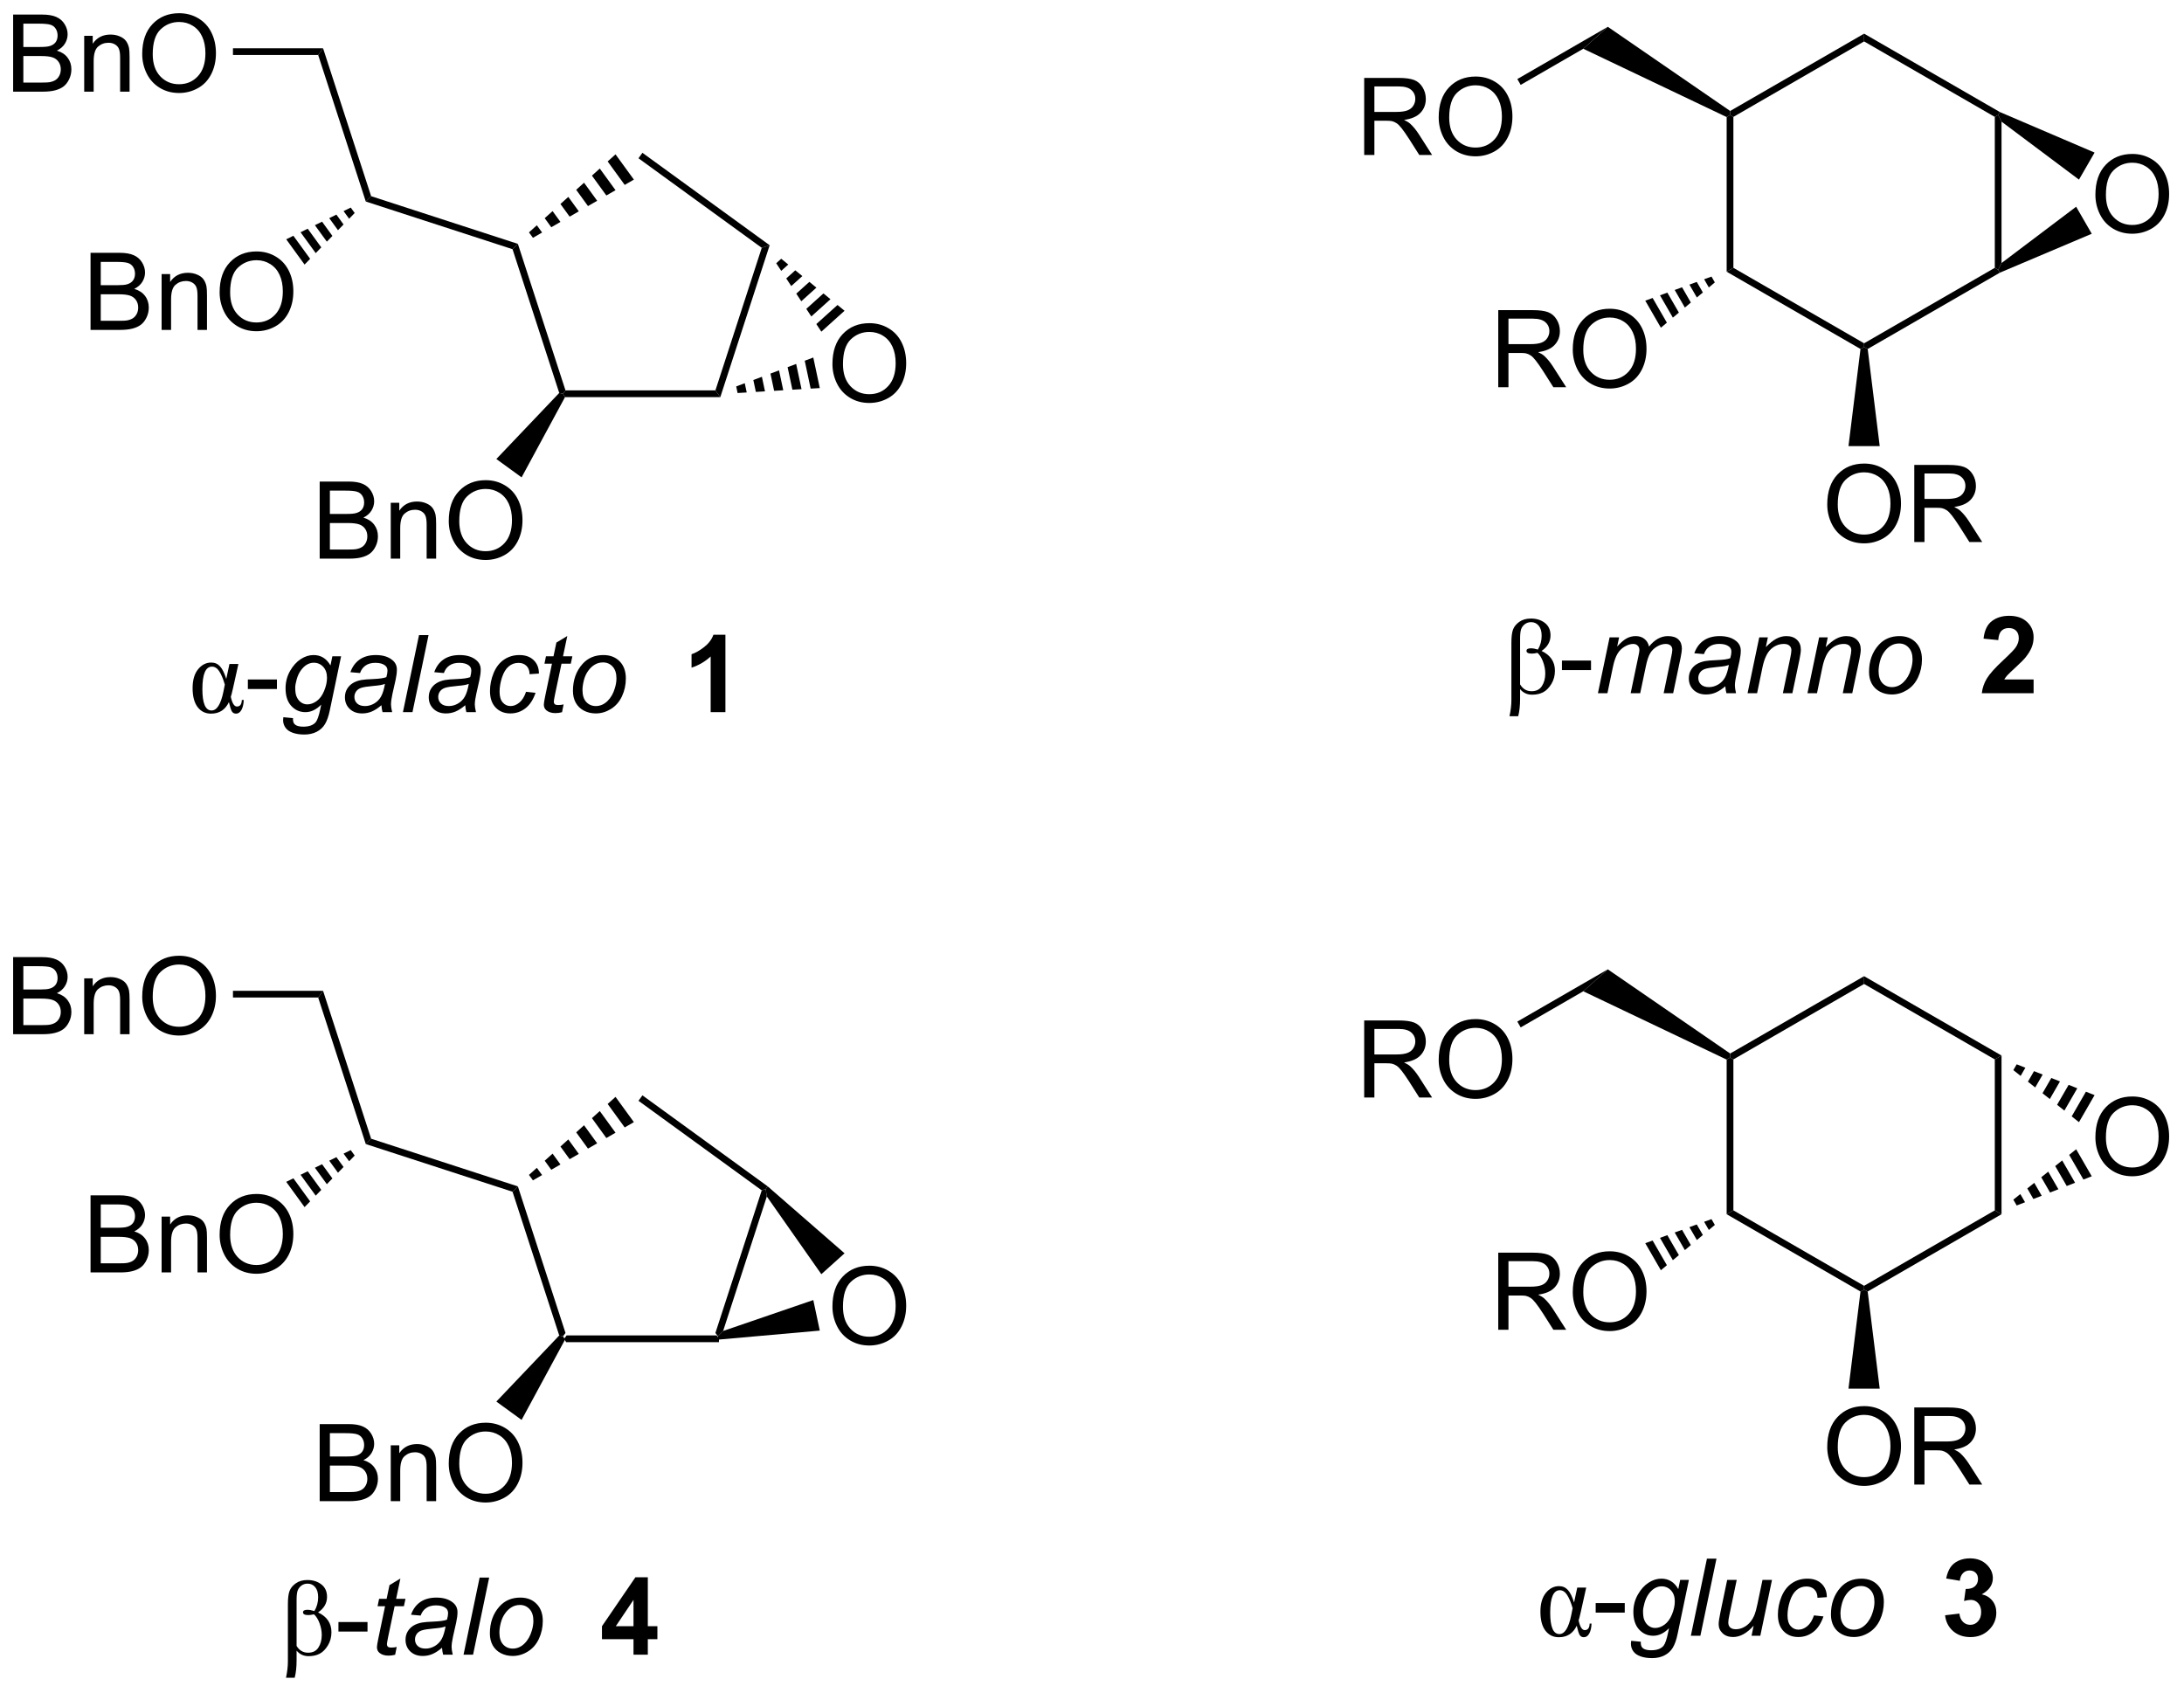 <?xml version="1.0" encoding="UTF-8"?>
<!DOCTYPE svg PUBLIC '-//W3C//DTD SVG 1.0//EN'
          'http://www.w3.org/TR/2001/REC-SVG-20010904/DTD/svg10.dtd'>
<svg stroke-dasharray="none" shape-rendering="auto" xmlns="http://www.w3.org/2000/svg" font-family="'Dialog'" text-rendering="auto" width="445" fill-opacity="1" color-interpolation="auto" color-rendering="auto" preserveAspectRatio="xMidYMid meet" font-size="12px" viewBox="0 0 445 345" fill="black" xmlns:xlink="http://www.w3.org/1999/xlink" stroke="black" image-rendering="auto" stroke-miterlimit="10" stroke-linecap="square" stroke-linejoin="miter" font-style="normal" stroke-width="1" height="345" stroke-dashoffset="0" font-weight="normal" stroke-opacity="1"
><!--Generated by the Batik Graphics2D SVG Generator--><defs id="genericDefs"
  /><g
  ><defs id="defs1"
    ><clipPath clipPathUnits="userSpaceOnUse" id="clipPath1"
      ><path d="M2.122 1.611 L168.852 1.611 L168.852 130.793 L2.122 130.793 L2.122 1.611 Z"
      /></clipPath
      ><clipPath clipPathUnits="userSpaceOnUse" id="clipPath2"
      ><path d="M170.128 371.995 L170.128 497.585 L332.222 497.585 L332.222 371.995 Z"
      /></clipPath
    ></defs
    ><g transform="scale(2.667,2.667) translate(-2.122,-1.611) matrix(1.029,0,0,1.029,-172.872,-381.023)"
    ><path d="M212.094 471.501 L211.948 471.251 L212.13 471.001 L223.266 471.001 L223.448 471.251 L223.438 471.501 Z" stroke="none" clip-path="url(#clipPath2)"
    /></g
    ><g transform="matrix(2.743,0,0,2.743,-466.65,-1020.357)"
    ><path d="M223.84 470.854 L223.448 471.251 L223.266 471.001 L226.708 460.409 L227.001 460.314 L227.085 460.865 Z" stroke="none" clip-path="url(#clipPath2)"
    /></g
    ><g transform="matrix(2.743,0,0,2.743,-466.65,-1020.357)"
    ><path d="M217.21 455.342 L216.528 455.735 L215.262 453.992 L215.846 453.465 ZM215.846 456.128 L215.165 456.522 L214.093 455.046 L214.677 454.519 ZM214.483 456.915 L213.801 457.308 L212.924 456.1 L213.508 455.573 ZM213.119 457.701 L212.438 458.094 L211.755 457.154 L212.339 456.627 ZM211.756 458.487 L211.074 458.88 L210.586 458.208 L211.17 457.681 ZM210.392 459.273 L209.711 459.666 L209.417 459.262 L210.001 458.735 Z" stroke="none" clip-path="url(#clipPath2)"
    /></g
    ><g transform="matrix(2.743,0,0,2.743,-466.65,-1020.357)"
    ><path d="M208.196 460.512 L208.593 460.115 L212.13 471.001 L211.948 471.251 L211.665 471.189 Z" stroke="none" clip-path="url(#clipPath2)"
    /></g
    ><g transform="matrix(2.743,0,0,2.743,-466.65,-1020.357)"
    ><path d="M208.593 460.115 L208.196 460.512 L197.295 456.97 L197.692 456.574 Z" stroke="none" clip-path="url(#clipPath2)"
    /></g
    ><g transform="matrix(2.743,0,0,2.743,-466.65,-1020.357)"
    ><path d="M171.1 448.81 L171.1 443.083 L173.249 443.083 Q173.905 443.083 174.301 443.258 Q174.699 443.43 174.923 443.791 Q175.147 444.153 175.147 444.547 Q175.147 444.914 174.947 445.239 Q174.749 445.562 174.348 445.763 Q174.866 445.914 175.144 446.281 Q175.426 446.648 175.426 447.148 Q175.426 447.552 175.254 447.898 Q175.085 448.242 174.835 448.43 Q174.585 448.617 174.207 448.713 Q173.832 448.81 173.285 448.81 L171.1 448.81 ZM171.858 445.489 L173.098 445.489 Q173.6 445.489 173.819 445.422 Q174.108 445.336 174.254 445.138 Q174.402 444.937 174.402 444.638 Q174.402 444.351 174.264 444.135 Q174.129 443.919 173.874 443.838 Q173.621 443.758 173.004 443.758 L171.858 443.758 L171.858 445.489 ZM171.858 448.133 L173.285 448.133 Q173.652 448.133 173.801 448.107 Q174.061 448.06 174.236 447.95 Q174.413 447.841 174.525 447.633 Q174.639 447.422 174.639 447.148 Q174.639 446.828 174.475 446.594 Q174.311 446.357 174.019 446.26 Q173.73 446.164 173.184 446.164 L171.858 446.164 L171.858 448.133 ZM176.379 448.81 L176.379 444.661 L177.012 444.661 L177.012 445.25 Q177.467 444.567 178.332 444.567 Q178.707 444.567 179.019 444.703 Q179.335 444.836 179.491 445.055 Q179.647 445.273 179.71 445.575 Q179.749 445.771 179.749 446.258 L179.749 448.81 L179.046 448.81 L179.046 446.286 Q179.046 445.857 178.962 445.643 Q178.881 445.43 178.673 445.305 Q178.465 445.177 178.184 445.177 Q177.733 445.177 177.407 445.463 Q177.082 445.747 177.082 446.544 L177.082 448.81 L176.379 448.81 ZM180.688 446.021 Q180.688 444.594 181.453 443.789 Q182.219 442.982 183.43 442.982 Q184.221 442.982 184.857 443.362 Q185.495 443.739 185.828 444.416 Q186.164 445.094 186.164 445.953 Q186.164 446.825 185.812 447.513 Q185.461 448.2 184.815 448.555 Q184.172 448.909 183.424 448.909 Q182.617 448.909 181.979 448.518 Q181.344 448.125 181.016 447.45 Q180.688 446.773 180.688 446.021 ZM181.469 446.031 Q181.469 447.067 182.023 447.664 Q182.581 448.258 183.422 448.258 Q184.276 448.258 184.828 447.656 Q185.383 447.055 185.383 445.95 Q185.383 445.25 185.146 444.729 Q184.909 444.208 184.453 443.922 Q184 443.633 183.432 443.633 Q182.628 443.633 182.047 444.187 Q181.469 444.739 181.469 446.031 Z" stroke="none" clip-path="url(#clipPath2)"
    /></g
    ><g transform="matrix(2.743,0,0,2.743,-466.65,-1020.357)"
    ><path d="M176.85 466.506 L176.85 460.78 L178.999 460.78 Q179.655 460.78 180.051 460.954 Q180.449 461.126 180.673 461.488 Q180.897 461.85 180.897 462.243 Q180.897 462.611 180.697 462.936 Q180.499 463.259 180.098 463.459 Q180.616 463.611 180.894 463.978 Q181.176 464.345 181.176 464.845 Q181.176 465.249 181.004 465.595 Q180.835 465.939 180.585 466.126 Q180.335 466.314 179.957 466.41 Q179.582 466.506 179.035 466.506 L176.85 466.506 ZM177.608 463.186 L178.848 463.186 Q179.35 463.186 179.569 463.118 Q179.858 463.032 180.004 462.834 Q180.152 462.634 180.152 462.334 Q180.152 462.048 180.014 461.832 Q179.879 461.616 179.624 461.535 Q179.371 461.454 178.754 461.454 L177.608 461.454 L177.608 463.186 ZM177.608 465.829 L179.035 465.829 Q179.402 465.829 179.551 465.803 Q179.811 465.756 179.986 465.647 Q180.163 465.538 180.275 465.329 Q180.389 465.118 180.389 464.845 Q180.389 464.525 180.225 464.29 Q180.061 464.053 179.769 463.957 Q179.48 463.861 178.934 463.861 L177.608 463.861 L177.608 465.829 ZM182.129 466.506 L182.129 462.358 L182.762 462.358 L182.762 462.947 Q183.217 462.264 184.082 462.264 Q184.457 462.264 184.769 462.4 Q185.085 462.532 185.241 462.751 Q185.397 462.97 185.46 463.272 Q185.499 463.467 185.499 463.954 L185.499 466.506 L184.796 466.506 L184.796 463.983 Q184.796 463.553 184.712 463.34 Q184.631 463.126 184.423 463.001 Q184.215 462.874 183.934 462.874 Q183.483 462.874 183.157 463.16 Q182.832 463.444 182.832 464.241 L182.832 466.506 L182.129 466.506 ZM186.438 463.717 Q186.438 462.29 187.203 461.486 Q187.969 460.678 189.18 460.678 Q189.971 460.678 190.607 461.058 Q191.245 461.436 191.578 462.113 Q191.914 462.79 191.914 463.65 Q191.914 464.522 191.562 465.209 Q191.211 465.897 190.565 466.251 Q189.922 466.605 189.174 466.605 Q188.367 466.605 187.729 466.215 Q187.094 465.822 186.766 465.147 Q186.438 464.47 186.438 463.717 ZM187.219 463.728 Q187.219 464.764 187.773 465.361 Q188.331 465.954 189.172 465.954 Q190.026 465.954 190.578 465.353 Q191.133 464.751 191.133 463.647 Q191.133 462.947 190.896 462.426 Q190.659 461.905 190.203 461.618 Q189.75 461.329 189.182 461.329 Q188.378 461.329 187.797 461.884 Q187.219 462.436 187.219 463.728 Z" stroke="none" clip-path="url(#clipPath2)"
    /></g
    ><g transform="matrix(2.743,0,0,2.743,-466.65,-1020.357)"
    ><path d="M197.692 456.574 L197.295 456.97 L193.758 446.085 L194.122 445.585 Z" stroke="none" clip-path="url(#clipPath2)"
    /></g
    ><g transform="matrix(2.743,0,0,2.743,-466.65,-1020.357)"
    ><path d="M194.122 445.585 L193.758 446.085 L187.429 446.085 L187.429 445.585 Z" stroke="none" clip-path="url(#clipPath2)"
    /></g
    ><g transform="matrix(2.743,0,0,2.743,-466.65,-1020.357)"
    ><path d="M191.385 459.777 L191.917 459.515 L193.162 461.228 L192.748 461.654 ZM192.45 459.253 L192.982 458.991 L193.989 460.377 L193.576 460.802 ZM193.515 458.729 L194.047 458.467 L194.816 459.526 L194.403 459.951 ZM194.58 458.205 L195.112 457.943 L195.644 458.675 L195.23 459.1 ZM195.645 457.681 L196.177 457.419 L196.471 457.824 L196.058 458.249 Z" stroke="none" clip-path="url(#clipPath2)"
    /></g
    ><g transform="matrix(2.743,0,0,2.743,-466.65,-1020.357)"
    ><path d="M193.871 483.498 L193.871 477.772 L196.02 477.772 Q196.676 477.772 197.072 477.946 Q197.47 478.118 197.694 478.48 Q197.918 478.842 197.918 479.235 Q197.918 479.602 197.718 479.928 Q197.52 480.251 197.119 480.451 Q197.637 480.602 197.915 480.969 Q198.197 481.337 198.197 481.837 Q198.197 482.24 198.025 482.587 Q197.856 482.93 197.606 483.118 Q197.356 483.305 196.978 483.402 Q196.603 483.498 196.056 483.498 L193.871 483.498 ZM194.629 480.178 L195.869 480.178 Q196.371 480.178 196.59 480.11 Q196.879 480.024 197.025 479.826 Q197.173 479.626 197.173 479.326 Q197.173 479.04 197.035 478.824 Q196.9 478.608 196.645 478.527 Q196.392 478.446 195.775 478.446 L194.629 478.446 L194.629 480.178 ZM194.629 482.821 L196.056 482.821 Q196.423 482.821 196.572 482.795 Q196.832 482.748 197.007 482.639 Q197.184 482.529 197.296 482.321 Q197.41 482.11 197.41 481.837 Q197.41 481.516 197.246 481.282 Q197.082 481.045 196.79 480.949 Q196.501 480.852 195.954 480.852 L194.629 480.852 L194.629 482.821 ZM199.15 483.498 L199.15 479.35 L199.783 479.35 L199.783 479.938 Q200.238 479.256 201.103 479.256 Q201.478 479.256 201.79 479.391 Q202.106 479.524 202.262 479.743 Q202.418 479.962 202.481 480.264 Q202.52 480.459 202.52 480.946 L202.52 483.498 L201.816 483.498 L201.816 480.975 Q201.816 480.545 201.733 480.332 Q201.652 480.118 201.444 479.993 Q201.236 479.865 200.954 479.865 Q200.504 479.865 200.178 480.152 Q199.853 480.436 199.853 481.233 L199.853 483.498 L199.15 483.498 ZM203.458 480.709 Q203.458 479.282 204.224 478.477 Q204.99 477.67 206.201 477.67 Q206.992 477.67 207.628 478.05 Q208.266 478.428 208.599 479.105 Q208.935 479.782 208.935 480.641 Q208.935 481.514 208.583 482.201 Q208.232 482.889 207.586 483.243 Q206.943 483.597 206.195 483.597 Q205.388 483.597 204.75 483.207 Q204.115 482.813 203.786 482.139 Q203.458 481.462 203.458 480.709 ZM204.24 480.719 Q204.24 481.756 204.794 482.352 Q205.352 482.946 206.193 482.946 Q207.047 482.946 207.599 482.344 Q208.154 481.743 208.154 480.639 Q208.154 479.938 207.917 479.417 Q207.68 478.897 207.224 478.61 Q206.771 478.321 206.203 478.321 Q205.399 478.321 204.818 478.876 Q204.24 479.428 204.24 480.719 Z" stroke="none" clip-path="url(#clipPath2)"
    /></g
    ><g transform="matrix(2.743,0,0,2.743,-466.65,-1020.357)"
    ><path d="M211.665 471.189 L211.948 471.251 L212.094 471.501 L208.869 477.461 L206.993 476.098 Z" stroke="none" clip-path="url(#clipPath2)"
    /></g
    ><g transform="matrix(2.743,0,0,2.743,-466.65,-1020.357)"
    ><path d="M217.551 453.756 L217.845 453.352 L227.141 460.106 L227.001 460.314 L226.708 460.409 Z" stroke="none" clip-path="url(#clipPath2)"
    /></g
    ><g transform="matrix(2.743,0,0,2.743,-466.65,-1020.357)"
    ><path d="M231.959 469.046 Q231.959 467.619 232.725 466.814 Q233.491 466.007 234.702 466.007 Q235.493 466.007 236.129 466.387 Q236.767 466.764 237.1 467.442 Q237.436 468.119 237.436 468.978 Q237.436 469.85 237.084 470.538 Q236.733 471.225 236.087 471.58 Q235.444 471.934 234.696 471.934 Q233.889 471.934 233.251 471.543 Q232.616 471.15 232.288 470.475 Q231.959 469.798 231.959 469.046 ZM232.741 469.056 Q232.741 470.093 233.296 470.689 Q233.853 471.283 234.694 471.283 Q235.548 471.283 236.1 470.681 Q236.655 470.08 236.655 468.975 Q236.655 468.275 236.418 467.754 Q236.181 467.233 235.725 466.947 Q235.272 466.658 234.704 466.658 Q233.9 466.658 233.319 467.212 Q232.741 467.764 232.741 469.056 Z" stroke="none" clip-path="url(#clipPath2)"
    /></g
    ><g transform="matrix(2.743,0,0,2.743,-466.65,-1020.357)"
    ><path d="M223.438 471.501 L223.448 471.251 L223.84 470.854 L230.537 468.558 L231.019 470.827 Z" stroke="none" clip-path="url(#clipPath2)"
    /></g
    ><g transform="matrix(2.743,0,0,2.743,-466.65,-1020.357)"
    ><path d="M232.859 465.085 L231.135 466.637 L227.085 460.865 L227.001 460.314 L227.141 460.106 Z" stroke="none" clip-path="url(#clipPath2)"
    /></g
    ><g transform="matrix(2.743,0,0,2.743,-466.65,-1020.357)"
    ><path d="M298.383 450.696 L298.633 450.539 L298.883 450.683 L298.883 461.895 L298.383 462.183 Z" stroke="none" clip-path="url(#clipPath2)"
    /></g
    ><g transform="matrix(2.743,0,0,2.743,-466.65,-1020.357)"
    ><path d="M298.383 462.183 L298.883 461.895 L308.592 467.5 L308.592 467.789 L308.325 467.924 Z" stroke="none" clip-path="url(#clipPath2)"
    /></g
    ><g transform="matrix(2.743,0,0,2.743,-466.65,-1020.357)"
    ><path d="M308.859 467.924 L308.592 467.789 L308.592 467.5 L318.301 461.895 L318.801 462.183 Z" stroke="none" clip-path="url(#clipPath2)"
    /></g
    ><g transform="matrix(2.743,0,0,2.743,-466.65,-1020.357)"
    ><path d="M318.801 462.183 L318.301 461.895 L318.301 450.683 L318.801 450.395 Z" stroke="none" clip-path="url(#clipPath2)"
    /></g
    ><g transform="matrix(2.743,0,0,2.743,-466.65,-1020.357)"
    ><path d="M318.801 450.395 L318.301 450.683 L308.592 445.078 L308.592 444.5 Z" stroke="none" clip-path="url(#clipPath2)"
    /></g
    ><g transform="matrix(2.743,0,0,2.743,-466.65,-1020.357)"
    ><path d="M308.592 444.5 L308.592 445.078 L298.883 450.683 L298.633 450.539 L298.644 450.244 Z" stroke="none" clip-path="url(#clipPath2)"
    /></g
    ><g transform="matrix(2.743,0,0,2.743,-466.65,-1020.357)"
    ><path d="M298.644 450.244 L298.633 450.539 L298.383 450.696 L287.732 445.621 L289.555 443.992 Z" stroke="none" clip-path="url(#clipPath2)"
    /></g
    ><g transform="matrix(2.743,0,0,2.743,-466.65,-1020.357)"
    ><path d="M281.417 470.764 L281.417 465.038 L283.956 465.038 Q284.722 465.038 285.12 465.191 Q285.519 465.345 285.755 465.735 Q285.995 466.126 285.995 466.6 Q285.995 467.209 285.599 467.629 Q285.206 468.045 284.38 468.157 Q284.683 468.303 284.839 468.444 Q285.17 468.748 285.466 469.204 L286.464 470.764 L285.511 470.764 L284.753 469.571 Q284.42 469.056 284.203 468.782 Q283.99 468.509 283.821 468.399 Q283.651 468.29 283.474 468.248 Q283.347 468.22 283.052 468.22 L282.175 468.22 L282.175 470.764 L281.417 470.764 ZM282.175 467.564 L283.802 467.564 Q284.323 467.564 284.615 467.457 Q284.909 467.35 285.06 467.113 Q285.214 466.876 285.214 466.6 Q285.214 466.194 284.917 465.933 Q284.623 465.67 283.987 465.67 L282.175 465.67 L282.175 467.564 ZM286.952 467.975 Q286.952 466.548 287.718 465.743 Q288.483 464.936 289.694 464.936 Q290.486 464.936 291.121 465.316 Q291.759 465.694 292.093 466.371 Q292.429 467.048 292.429 467.907 Q292.429 468.78 292.077 469.467 Q291.726 470.155 291.08 470.509 Q290.437 470.863 289.689 470.863 Q288.882 470.863 288.244 470.472 Q287.608 470.079 287.28 469.405 Q286.952 468.728 286.952 467.975 ZM287.733 467.985 Q287.733 469.022 288.288 469.618 Q288.845 470.212 289.687 470.212 Q290.541 470.212 291.093 469.61 Q291.647 469.009 291.647 467.905 Q291.647 467.204 291.41 466.683 Q291.173 466.163 290.718 465.876 Q290.265 465.587 289.697 465.587 Q288.892 465.587 288.312 466.142 Q287.733 466.694 287.733 467.985 Z" stroke="none" clip-path="url(#clipPath2)"
    /></g
    ><g transform="matrix(2.743,0,0,2.743,-466.65,-1020.357)"
    ><path d="M297.506 462.978 L297.06 463.352 L296.709 462.744 L297.256 462.546 ZM296.615 463.726 L296.17 464.1 L295.616 463.142 L296.163 462.943 ZM295.724 464.474 L295.279 464.848 L294.523 463.539 L295.07 463.341 ZM294.834 465.222 L294.388 465.596 L293.43 463.937 L293.977 463.738 ZM293.943 465.97 L293.497 466.344 L292.337 464.334 L292.884 464.136 Z" stroke="none" clip-path="url(#clipPath2)"
    /></g
    ><g transform="matrix(2.743,0,0,2.743,-466.65,-1020.357)"
    ><path d="M305.855 479.475 Q305.855 478.048 306.621 477.243 Q307.386 476.436 308.597 476.436 Q309.389 476.436 310.024 476.816 Q310.662 477.194 310.996 477.871 Q311.332 478.548 311.332 479.407 Q311.332 480.28 310.98 480.967 Q310.628 481.655 309.983 482.009 Q309.339 482.363 308.592 482.363 Q307.785 482.363 307.147 481.972 Q306.511 481.579 306.183 480.905 Q305.855 480.228 305.855 479.475 ZM306.636 479.485 Q306.636 480.522 307.191 481.118 Q307.748 481.712 308.589 481.712 Q309.444 481.712 309.996 481.11 Q310.55 480.509 310.55 479.405 Q310.55 478.704 310.313 478.183 Q310.076 477.663 309.621 477.376 Q309.168 477.087 308.6 477.087 Q307.795 477.087 307.214 477.642 Q306.636 478.194 306.636 479.485 ZM312.32 482.264 L312.32 476.538 L314.859 476.538 Q315.625 476.538 316.023 476.691 Q316.421 476.845 316.658 477.235 Q316.898 477.626 316.898 478.1 Q316.898 478.709 316.502 479.129 Q316.109 479.545 315.283 479.657 Q315.586 479.803 315.742 479.944 Q316.072 480.248 316.369 480.704 L317.367 482.264 L316.414 482.264 L315.656 481.071 Q315.322 480.556 315.106 480.282 Q314.893 480.009 314.724 479.899 Q314.554 479.79 314.377 479.748 Q314.25 479.72 313.955 479.72 L313.078 479.72 L313.078 482.264 L312.32 482.264 ZM313.078 479.064 L314.705 479.064 Q315.226 479.064 315.518 478.957 Q315.812 478.85 315.963 478.613 Q316.117 478.376 316.117 478.1 Q316.117 477.694 315.82 477.433 Q315.526 477.17 314.89 477.17 L313.078 477.17 L313.078 479.064 Z" stroke="none" clip-path="url(#clipPath2)"
    /></g
    ><g transform="matrix(2.743,0,0,2.743,-466.65,-1020.357)"
    ><path d="M308.325 467.924 L308.592 467.789 L308.859 467.924 L309.752 475.14 L307.432 475.14 Z" stroke="none" clip-path="url(#clipPath2)"
    /></g
    ><g transform="matrix(2.743,0,0,2.743,-466.65,-1020.357)"
    ><path d="M271.458 453.514 L271.458 447.788 L273.997 447.788 Q274.762 447.788 275.161 447.941 Q275.559 448.095 275.796 448.485 Q276.036 448.876 276.036 449.35 Q276.036 449.959 275.64 450.379 Q275.247 450.795 274.421 450.907 Q274.723 451.053 274.88 451.194 Q275.21 451.498 275.507 451.954 L276.505 453.514 L275.551 453.514 L274.794 452.321 Q274.46 451.806 274.244 451.532 Q274.031 451.259 273.861 451.149 Q273.692 451.04 273.515 450.998 Q273.387 450.97 273.093 450.97 L272.216 450.97 L272.216 453.514 L271.458 453.514 ZM272.216 450.314 L273.843 450.314 Q274.364 450.314 274.656 450.207 Q274.95 450.1 275.101 449.863 Q275.255 449.626 275.255 449.35 Q275.255 448.944 274.958 448.683 Q274.663 448.42 274.028 448.42 L272.216 448.42 L272.216 450.314 ZM276.993 450.725 Q276.993 449.298 277.759 448.493 Q278.524 447.686 279.735 447.686 Q280.527 447.686 281.162 448.066 Q281.8 448.444 282.134 449.121 Q282.469 449.798 282.469 450.657 Q282.469 451.53 282.118 452.217 Q281.766 452.905 281.12 453.259 Q280.477 453.613 279.73 453.613 Q278.923 453.613 278.284 453.222 Q277.649 452.829 277.321 452.155 Q276.993 451.478 276.993 450.725 ZM277.774 450.735 Q277.774 451.772 278.329 452.368 Q278.886 452.962 279.727 452.962 Q280.581 452.962 281.134 452.36 Q281.688 451.759 281.688 450.655 Q281.688 449.954 281.451 449.433 Q281.214 448.913 280.759 448.626 Q280.305 448.337 279.738 448.337 Q278.933 448.337 278.352 448.892 Q277.774 449.444 277.774 450.735 Z" stroke="none" clip-path="url(#clipPath2)"
    /></g
    ><g transform="matrix(2.743,0,0,2.743,-466.65,-1020.357)"
    ><path d="M289.555 443.992 L287.732 445.621 L283.083 448.305 L282.833 447.872 Z" stroke="none" clip-path="url(#clipPath2)"
    /></g
    ><g transform="matrix(2.743,0,0,2.743,-466.65,-1020.357)"
    ><path d="M325.774 456.475 Q325.774 455.048 326.539 454.243 Q327.305 453.436 328.516 453.436 Q329.308 453.436 329.943 453.816 Q330.581 454.194 330.914 454.871 Q331.25 455.548 331.25 456.407 Q331.25 457.28 330.899 457.967 Q330.547 458.655 329.901 459.009 Q329.258 459.363 328.511 459.363 Q327.703 459.363 327.065 458.972 Q326.43 458.579 326.102 457.905 Q325.774 457.228 325.774 456.475 ZM326.555 456.485 Q326.555 457.522 327.11 458.118 Q327.667 458.712 328.508 458.712 Q329.362 458.712 329.914 458.11 Q330.469 457.509 330.469 456.405 Q330.469 455.704 330.232 455.183 Q329.995 454.663 329.539 454.376 Q329.086 454.087 328.518 454.087 Q327.714 454.087 327.133 454.642 Q326.555 455.194 326.555 456.485 Z" stroke="none" clip-path="url(#clipPath2)"
    /></g
    ><g transform="matrix(2.743,0,0,2.743,-466.65,-1020.357)"
    ><path d="M319.678 461.1 L320.197 460.684 L320.548 461.292 L319.928 461.533 ZM320.715 460.268 L321.233 459.852 L321.787 460.81 L321.167 461.051 ZM321.752 459.436 L322.27 459.02 L323.026 460.328 L322.406 460.569 ZM322.788 458.604 L323.307 458.188 L324.265 459.846 L323.645 460.087 ZM323.825 457.772 L324.344 457.356 L325.503 459.365 L324.884 459.606 Z" stroke="none" clip-path="url(#clipPath2)"
    /></g
    ><g transform="matrix(2.743,0,0,2.743,-466.65,-1020.357)"
    ><path d="M324.553 455.344 L324.012 454.914 L325.07 453.08 L325.713 453.335 ZM323.47 454.485 L322.928 454.055 L323.785 452.572 L324.428 452.826 ZM322.387 453.626 L321.845 453.196 L322.499 452.063 L323.142 452.317 ZM321.303 452.767 L320.762 452.337 L321.214 451.554 L321.857 451.808 ZM320.22 451.908 L319.678 451.478 L319.928 451.046 L320.571 451.3 Z" stroke="none" clip-path="url(#clipPath2)"
    /></g
    ><g transform="matrix(2.743,0,0,2.743,-466.65,-1020.357)"
    ><path d="M298.383 380.681 L298.633 380.524 L298.883 380.669 L298.883 391.88 L298.383 392.169 Z" stroke="none" clip-path="url(#clipPath2)"
    /></g
    ><g transform="matrix(2.743,0,0,2.743,-466.65,-1020.357)"
    ><path d="M298.383 392.169 L298.883 391.88 L308.592 397.486 L308.592 397.774 L308.325 397.909 Z" stroke="none" clip-path="url(#clipPath2)"
    /></g
    ><g transform="matrix(2.743,0,0,2.743,-466.65,-1020.357)"
    ><path d="M308.859 397.909 L308.592 397.774 L308.592 397.486 L318.301 391.88 L318.551 392.024 L318.676 392.241 Z" stroke="none" clip-path="url(#clipPath2)"
    /></g
    ><g transform="matrix(2.743,0,0,2.743,-466.65,-1020.357)"
    ><path d="M318.801 391.525 L318.551 392.024 L318.301 391.88 L318.301 380.669 L318.551 380.524 L318.801 381.022 Z" stroke="none" clip-path="url(#clipPath2)"
    /></g
    ><g transform="matrix(2.743,0,0,2.743,-466.65,-1020.357)"
    ><path d="M318.676 380.308 L318.551 380.524 L318.301 380.669 L308.592 375.063 L308.592 374.486 Z" stroke="none" clip-path="url(#clipPath2)"
    /></g
    ><g transform="matrix(2.743,0,0,2.743,-466.65,-1020.357)"
    ><path d="M308.592 374.486 L308.592 375.063 L298.883 380.669 L298.633 380.524 L298.644 380.229 Z" stroke="none" clip-path="url(#clipPath2)"
    /></g
    ><g transform="matrix(2.743,0,0,2.743,-466.65,-1020.357)"
    ><path d="M298.644 380.229 L298.633 380.524 L298.383 380.681 L287.732 375.607 L289.555 373.977 Z" stroke="none" clip-path="url(#clipPath2)"
    /></g
    ><g transform="matrix(2.743,0,0,2.743,-466.65,-1020.357)"
    ><path d="M281.417 400.749 L281.417 395.023 L283.956 395.023 Q284.722 395.023 285.12 395.176 Q285.519 395.33 285.755 395.721 Q285.995 396.111 285.995 396.585 Q285.995 397.195 285.599 397.614 Q285.206 398.031 284.38 398.143 Q284.683 398.288 284.839 398.429 Q285.17 398.734 285.466 399.19 L286.464 400.749 L285.511 400.749 L284.753 399.557 Q284.42 399.041 284.203 398.768 Q283.99 398.494 283.821 398.385 Q283.651 398.275 283.474 398.234 Q283.347 398.205 283.052 398.205 L282.175 398.205 L282.175 400.749 L281.417 400.749 ZM282.175 397.549 L283.802 397.549 Q284.323 397.549 284.615 397.442 Q284.909 397.335 285.06 397.098 Q285.214 396.861 285.214 396.585 Q285.214 396.179 284.917 395.919 Q284.623 395.656 283.987 395.656 L282.175 395.656 L282.175 397.549 ZM286.952 397.96 Q286.952 396.533 287.718 395.728 Q288.483 394.921 289.694 394.921 Q290.486 394.921 291.121 395.301 Q291.759 395.679 292.093 396.356 Q292.429 397.033 292.429 397.893 Q292.429 398.765 292.077 399.452 Q291.726 400.14 291.08 400.494 Q290.437 400.848 289.689 400.848 Q288.882 400.848 288.244 400.458 Q287.608 400.065 287.28 399.39 Q286.952 398.713 286.952 397.96 ZM287.733 397.971 Q287.733 399.007 288.288 399.603 Q288.845 400.197 289.687 400.197 Q290.541 400.197 291.093 399.596 Q291.647 398.994 291.647 397.89 Q291.647 397.19 291.41 396.669 Q291.173 396.148 290.718 395.861 Q290.265 395.572 289.697 395.572 Q288.892 395.572 288.312 396.127 Q287.733 396.679 287.733 397.971 Z" stroke="none" clip-path="url(#clipPath2)"
    /></g
    ><g transform="matrix(2.743,0,0,2.743,-466.65,-1020.357)"
    ><path d="M297.506 392.964 L297.06 393.338 L296.709 392.729 L297.256 392.531 ZM296.615 393.712 L296.17 394.085 L295.616 393.127 L296.163 392.928 ZM295.724 394.459 L295.279 394.833 L294.523 393.525 L295.07 393.326 ZM294.834 395.207 L294.388 395.581 L293.43 393.922 L293.977 393.723 ZM293.943 395.955 L293.497 396.329 L292.337 394.32 L292.884 394.121 Z" stroke="none" clip-path="url(#clipPath2)"
    /></g
    ><g transform="matrix(2.743,0,0,2.743,-466.65,-1020.357)"
    ><path d="M305.855 409.46 Q305.855 408.033 306.621 407.228 Q307.386 406.421 308.597 406.421 Q309.389 406.421 310.024 406.801 Q310.662 407.179 310.996 407.856 Q311.332 408.533 311.332 409.393 Q311.332 410.265 310.98 410.952 Q310.628 411.64 309.983 411.994 Q309.339 412.348 308.592 412.348 Q307.785 412.348 307.147 411.958 Q306.511 411.565 306.183 410.89 Q305.855 410.213 305.855 409.46 ZM306.636 409.471 Q306.636 410.507 307.191 411.103 Q307.748 411.697 308.589 411.697 Q309.444 411.697 309.996 411.096 Q310.55 410.494 310.55 409.39 Q310.55 408.69 310.313 408.169 Q310.076 407.648 309.621 407.361 Q309.168 407.072 308.6 407.072 Q307.795 407.072 307.214 407.627 Q306.636 408.179 306.636 409.471 ZM312.32 412.249 L312.32 406.523 L314.859 406.523 Q315.625 406.523 316.023 406.676 Q316.421 406.83 316.658 407.221 Q316.898 407.611 316.898 408.085 Q316.898 408.695 316.502 409.114 Q316.109 409.531 315.283 409.643 Q315.586 409.788 315.742 409.929 Q316.072 410.234 316.369 410.69 L317.367 412.249 L316.414 412.249 L315.656 411.057 Q315.322 410.541 315.106 410.268 Q314.893 409.994 314.724 409.885 Q314.554 409.775 314.377 409.734 Q314.25 409.705 313.955 409.705 L313.078 409.705 L313.078 412.249 L312.32 412.249 ZM313.078 409.049 L314.705 409.049 Q315.226 409.049 315.518 408.942 Q315.812 408.835 315.963 408.598 Q316.117 408.361 316.117 408.085 Q316.117 407.679 315.82 407.419 Q315.526 407.156 314.89 407.156 L313.078 407.156 L313.078 409.049 Z" stroke="none" clip-path="url(#clipPath2)"
    /></g
    ><g transform="matrix(2.743,0,0,2.743,-466.65,-1020.357)"
    ><path d="M308.325 397.909 L308.592 397.774 L308.859 397.909 L309.752 405.125 L307.432 405.125 Z" stroke="none" clip-path="url(#clipPath2)"
    /></g
    ><g transform="matrix(2.743,0,0,2.743,-466.65,-1020.357)"
    ><path d="M271.458 383.499 L271.458 377.773 L273.997 377.773 Q274.762 377.773 275.161 377.926 Q275.559 378.08 275.796 378.471 Q276.036 378.861 276.036 379.335 Q276.036 379.945 275.64 380.364 Q275.247 380.781 274.421 380.893 Q274.723 381.038 274.88 381.179 Q275.21 381.484 275.507 381.94 L276.505 383.499 L275.551 383.499 L274.794 382.307 Q274.46 381.791 274.244 381.518 Q274.031 381.244 273.861 381.135 Q273.692 381.025 273.515 380.984 Q273.387 380.955 273.093 380.955 L272.216 380.955 L272.216 383.499 L271.458 383.499 ZM272.216 380.299 L273.843 380.299 Q274.364 380.299 274.656 380.192 Q274.95 380.085 275.101 379.848 Q275.255 379.611 275.255 379.335 Q275.255 378.929 274.958 378.669 Q274.663 378.406 274.028 378.406 L272.216 378.406 L272.216 380.299 ZM276.993 380.71 Q276.993 379.283 277.759 378.478 Q278.524 377.671 279.735 377.671 Q280.527 377.671 281.162 378.051 Q281.8 378.429 282.134 379.106 Q282.469 379.783 282.469 380.643 Q282.469 381.515 282.118 382.202 Q281.766 382.89 281.12 383.244 Q280.477 383.598 279.73 383.598 Q278.923 383.598 278.284 383.208 Q277.649 382.815 277.321 382.14 Q276.993 381.463 276.993 380.71 ZM277.774 380.721 Q277.774 381.757 278.329 382.353 Q278.886 382.947 279.727 382.947 Q280.581 382.947 281.134 382.346 Q281.688 381.744 281.688 380.64 Q281.688 379.94 281.451 379.419 Q281.214 378.898 280.759 378.611 Q280.305 378.322 279.738 378.322 Q278.933 378.322 278.352 378.877 Q277.774 379.429 277.774 380.721 Z" stroke="none" clip-path="url(#clipPath2)"
    /></g
    ><g transform="matrix(2.743,0,0,2.743,-466.65,-1020.357)"
    ><path d="M289.555 373.977 L287.732 375.607 L283.083 378.291 L282.833 377.858 Z" stroke="none" clip-path="url(#clipPath2)"
    /></g
    ><g transform="matrix(2.743,0,0,2.743,-466.65,-1020.357)"
    ><path d="M325.774 386.46 Q325.774 385.033 326.539 384.228 Q327.305 383.421 328.516 383.421 Q329.308 383.421 329.943 383.801 Q330.581 384.179 330.914 384.856 Q331.25 385.533 331.25 386.393 Q331.25 387.265 330.899 387.952 Q330.547 388.64 329.901 388.994 Q329.258 389.348 328.511 389.348 Q327.703 389.348 327.065 388.958 Q326.43 388.565 326.102 387.89 Q325.774 387.213 325.774 386.46 ZM326.555 386.471 Q326.555 387.507 327.11 388.103 Q327.667 388.697 328.508 388.697 Q329.362 388.697 329.914 388.096 Q330.469 387.494 330.469 386.39 Q330.469 385.69 330.232 385.169 Q329.995 384.648 329.539 384.361 Q329.086 384.072 328.518 384.072 Q327.714 384.072 327.133 384.627 Q326.555 385.179 326.555 386.471 Z" stroke="none" clip-path="url(#clipPath2)"
    /></g
    ><g transform="matrix(2.743,0,0,2.743,-466.65,-1020.357)"
    ><path d="M318.676 392.241 L318.551 392.024 L318.801 391.525 L324.344 387.341 L325.503 389.35 Z" stroke="none" clip-path="url(#clipPath2)"
    /></g
    ><g transform="matrix(2.743,0,0,2.743,-466.65,-1020.357)"
    ><path d="M325.713 383.32 L324.553 385.329 L318.801 381.022 L318.551 380.524 L318.676 380.308 Z" stroke="none" clip-path="url(#clipPath2)"
    /></g
    ><g transform="matrix(2.743,0,0,2.743,-466.65,-1020.357)"
    ><path d="M282.898 425.191 L282.252 425.191 Q282.393 424.532 282.393 423.996 L282.393 419.741 Q282.393 419.077 282.513 418.754 Q282.633 418.428 282.976 418.181 Q283.323 417.933 283.844 417.933 Q284.461 417.933 284.88 418.259 Q285.299 418.584 285.299 419.186 Q285.299 419.889 284.633 420.34 Q285.627 420.808 285.627 421.811 Q285.627 422.358 285.364 422.79 Q285.101 423.223 284.755 423.407 Q284.409 423.59 283.93 423.59 Q283.383 423.59 283.039 423.178 L283.039 423.907 Q283.039 424.657 282.898 425.191 ZM283.039 422.827 Q283.344 423.332 283.89 423.332 Q284.416 423.332 284.661 422.946 Q284.909 422.561 284.909 422.012 Q284.909 421.59 284.747 421.15 Q284.586 420.709 284.33 420.48 Q284.096 420.538 283.909 420.538 Q283.515 420.538 283.515 420.332 Q283.515 420.144 283.846 420.144 Q284.055 420.144 284.362 420.238 Q284.64 419.769 284.64 419.217 Q284.64 418.725 284.422 418.465 Q284.205 418.202 283.859 418.202 Q283.58 418.202 283.383 418.358 Q283.187 418.514 283.112 418.733 Q283.039 418.949 283.039 419.441 L283.039 422.827 Z" stroke="none" clip-path="url(#clipPath2)"
    /></g
    ><g transform="matrix(2.743,0,0,2.743,-466.65,-1020.357)"
    ><path d="M286.148 421.762 L286.148 421.053 L288.307 421.053 L288.307 421.762 L286.148 421.762 Z" stroke="none" clip-path="url(#clipPath2)"
    /></g
    ><g transform="matrix(2.743,0,0,2.743,-466.65,-1020.357)"
    ><path d="M288.82 423.48 L289.687 419.332 L290.393 419.332 L290.25 420.014 Q290.643 419.574 290.953 419.407 Q291.265 419.238 291.627 419.238 Q292.015 419.238 292.273 419.444 Q292.534 419.647 292.617 420.014 Q292.932 419.623 293.281 419.431 Q293.633 419.238 294.018 419.238 Q294.539 419.238 294.797 419.486 Q295.057 419.73 295.057 420.176 Q295.057 420.366 294.969 420.808 L294.409 423.48 L293.703 423.48 L294.273 420.738 Q294.346 420.402 294.346 420.256 Q294.346 420.053 294.216 419.936 Q294.088 419.819 293.854 419.819 Q293.539 419.819 293.211 420.012 Q292.883 420.202 292.7 420.514 Q292.518 420.824 292.383 421.467 L291.961 423.48 L291.252 423.48 L291.838 420.678 Q291.901 420.394 291.901 420.272 Q291.901 420.069 291.773 419.944 Q291.648 419.819 291.445 419.819 Q291.143 419.819 290.812 420.012 Q290.484 420.202 290.276 420.545 Q290.07 420.887 289.937 421.519 L289.526 423.48 L288.82 423.48 ZM298.284 422.965 Q297.916 423.28 297.575 423.428 Q297.237 423.574 296.851 423.574 Q296.276 423.574 295.924 423.236 Q295.573 422.897 295.573 422.371 Q295.573 422.022 295.732 421.756 Q295.89 421.488 296.151 421.327 Q296.414 421.163 296.791 421.092 Q297.031 421.045 297.695 421.019 Q298.362 420.991 298.651 420.879 Q298.734 420.59 298.734 420.397 Q298.734 420.152 298.555 420.012 Q298.307 419.816 297.836 419.816 Q297.39 419.816 297.107 420.014 Q296.823 420.209 296.695 420.574 L295.979 420.512 Q296.198 419.894 296.672 419.566 Q297.148 419.238 297.87 419.238 Q298.64 419.238 299.088 419.605 Q299.432 419.879 299.432 420.316 Q299.432 420.647 299.336 421.084 L299.104 422.116 Q298.995 422.608 298.995 422.918 Q298.995 423.113 299.08 423.48 L298.367 423.48 Q298.307 423.277 298.284 422.965 ZM298.547 421.379 Q298.398 421.436 298.226 421.467 Q298.057 421.498 297.659 421.535 Q297.041 421.59 296.786 421.673 Q296.534 421.756 296.403 421.941 Q296.276 422.123 296.276 422.348 Q296.276 422.644 296.482 422.837 Q296.687 423.027 297.065 423.027 Q297.416 423.027 297.739 422.842 Q298.065 422.655 298.252 422.324 Q298.44 421.991 298.547 421.379 ZM299.936 423.48 L300.803 419.332 L301.444 419.332 L301.293 420.053 Q301.709 419.629 302.071 419.433 Q302.436 419.238 302.816 419.238 Q303.319 419.238 303.605 419.512 Q303.894 419.785 303.894 420.241 Q303.894 420.473 303.793 420.967 L303.264 423.48 L302.558 423.48 L303.108 420.85 Q303.191 420.467 303.191 420.285 Q303.191 420.077 303.048 419.949 Q302.905 419.819 302.637 419.819 Q302.092 419.819 301.668 420.209 Q301.246 420.6 301.045 421.551 L300.644 423.48 L299.936 423.48 ZM304.385 423.48 L305.252 419.332 L305.893 419.332 L305.742 420.053 Q306.159 419.629 306.521 419.433 Q306.885 419.238 307.265 419.238 Q307.768 419.238 308.055 419.512 Q308.344 419.785 308.344 420.241 Q308.344 420.473 308.242 420.967 L307.713 423.48 L307.008 423.48 L307.557 420.85 Q307.64 420.467 307.64 420.285 Q307.64 420.077 307.497 419.949 Q307.354 419.819 307.086 419.819 Q306.541 419.819 306.117 420.209 Q305.695 420.6 305.495 421.551 L305.094 423.48 L304.385 423.48 ZM308.959 421.905 Q308.959 420.691 309.676 419.894 Q310.264 419.238 311.223 419.238 Q311.973 419.238 312.431 419.707 Q312.889 420.176 312.889 420.973 Q312.889 421.686 312.6 422.303 Q312.311 422.918 311.777 423.246 Q311.246 423.574 310.655 423.574 Q310.17 423.574 309.774 423.368 Q309.379 423.16 309.168 422.782 Q308.959 422.402 308.959 421.905 ZM309.668 421.834 Q309.668 422.42 309.949 422.725 Q310.23 423.027 310.663 423.027 Q310.889 423.027 311.111 422.936 Q311.334 422.842 311.524 422.655 Q311.717 422.467 311.853 422.228 Q311.988 421.988 312.069 421.709 Q312.191 421.324 312.191 420.967 Q312.191 420.405 311.907 420.095 Q311.623 419.785 311.194 419.785 Q310.863 419.785 310.59 419.944 Q310.316 420.1 310.095 420.405 Q309.873 420.709 309.769 421.116 Q309.668 421.519 309.668 421.834 Z" stroke="none" clip-path="url(#clipPath2)"
    /></g
    ><g transform="matrix(2.743,0,0,2.743,-466.65,-1020.357)"
    ><path d="M321.183 422.459 L321.183 423.48 L317.337 423.48 Q317.399 422.902 317.712 422.384 Q318.024 421.866 318.946 421.012 Q319.689 420.319 319.855 420.074 Q320.082 419.733 320.082 419.402 Q320.082 419.035 319.884 418.837 Q319.689 418.639 319.34 418.639 Q318.996 418.639 318.793 418.848 Q318.59 419.053 318.558 419.535 L317.465 419.426 Q317.564 418.519 318.079 418.126 Q318.595 417.73 319.368 417.73 Q320.215 417.73 320.699 418.189 Q321.183 418.644 321.183 419.324 Q321.183 419.709 321.045 420.061 Q320.907 420.41 320.605 420.793 Q320.407 421.045 319.887 421.522 Q319.368 421.998 319.228 422.155 Q319.09 422.311 319.004 422.459 L321.183 422.459 Z" stroke="none" clip-path="url(#clipPath2)"
    /></g
    ><g transform="matrix(2.743,0,0,2.743,-466.65,-1020.357)"
    ><path d="M287.285 489.917 L287.95 489.917 L287.548 491.724 Q287.431 492.24 287.387 492.357 Q287.543 493.076 287.84 493.076 Q288.192 493.076 288.205 492.591 L288.345 492.591 Q288.332 493.045 288.179 493.326 Q288.025 493.604 287.775 493.604 Q287.567 493.604 287.465 493.438 Q287.364 493.268 287.246 492.748 Q286.84 493.604 285.918 493.604 Q285.291 493.604 284.918 493.115 Q284.548 492.623 284.548 491.709 Q284.548 490.81 284.955 490.31 Q285.361 489.81 285.931 489.81 Q286.332 489.81 286.59 490.097 Q286.848 490.38 287.048 491.026 L287.285 489.917 ZM286.942 491.448 Q286.759 490.818 286.533 490.466 Q286.306 490.112 285.989 490.112 Q285.275 490.112 285.275 491.784 Q285.275 493.37 285.957 493.37 Q286.551 493.37 286.837 491.972 L286.942 491.448 Z" stroke="none" clip-path="url(#clipPath2)"
    /></g
    ><g transform="matrix(2.743,0,0,2.743,-466.65,-1020.357)"
    ><path d="M288.654 491.776 L288.654 491.068 L290.813 491.068 L290.813 491.776 L288.654 491.776 Z" stroke="none" clip-path="url(#clipPath2)"
    /></g
    ><g transform="matrix(2.743,0,0,2.743,-466.65,-1020.357)"
    ><path d="M291.289 493.87 L292.005 493.938 Q291.998 494.18 292.063 494.3 Q292.13 494.422 292.274 494.487 Q292.466 494.573 292.771 494.573 Q293.412 494.573 293.693 494.242 Q293.875 494.018 294.031 493.271 L294.102 492.935 Q293.552 493.495 292.93 493.495 Q292.302 493.495 291.878 493.031 Q291.453 492.568 291.453 491.722 Q291.453 491.021 291.787 490.435 Q292.123 489.849 292.584 489.552 Q293.045 489.253 293.531 489.253 Q294.349 489.253 294.789 490.026 L294.93 489.347 L295.578 489.347 L294.742 493.349 Q294.607 494.011 294.383 494.38 Q294.162 494.75 293.763 494.953 Q293.367 495.156 292.849 495.156 Q292.349 495.156 291.987 495.026 Q291.625 494.899 291.448 494.649 Q291.271 494.401 291.271 494.081 Q291.271 493.985 291.289 493.87 ZM292.172 491.659 Q292.172 492.084 292.255 492.3 Q292.373 492.599 292.589 492.758 Q292.805 492.917 293.07 492.917 Q293.42 492.917 293.763 492.672 Q294.107 492.427 294.318 491.917 Q294.531 491.404 294.531 490.94 Q294.531 490.427 294.248 490.125 Q293.966 489.823 293.547 489.823 Q293.289 489.823 293.047 489.961 Q292.805 490.099 292.597 490.383 Q292.388 490.667 292.279 491.063 Q292.172 491.456 292.172 491.659 ZM295.723 493.495 L296.918 487.768 L297.627 487.768 L296.431 493.495 L295.723 493.495 ZM300.388 492.745 Q299.641 493.589 298.86 493.589 Q298.38 493.589 298.084 493.313 Q297.789 493.037 297.789 492.638 Q297.789 492.378 297.922 491.74 L298.422 489.347 L299.13 489.347 L298.576 491.998 Q298.505 492.331 298.505 492.513 Q298.505 492.748 298.646 492.88 Q298.789 493.011 299.068 493.011 Q299.365 493.011 299.646 492.867 Q299.93 492.722 300.136 492.477 Q300.341 492.229 300.469 491.893 Q300.555 491.677 300.67 491.138 L301.045 489.347 L301.75 489.347 L300.883 493.495 L300.232 493.495 L300.388 492.745 ZM304.869 491.982 L305.574 492.058 Q305.309 492.834 304.819 493.211 Q304.33 493.589 303.705 493.589 Q303.028 493.589 302.608 493.151 Q302.189 492.714 302.189 491.927 Q302.189 491.248 302.457 490.591 Q302.728 489.935 303.228 489.594 Q303.731 489.253 304.377 489.253 Q305.043 489.253 305.434 489.63 Q305.824 490.005 305.824 490.628 L305.129 490.675 Q305.127 490.279 304.9 490.058 Q304.676 489.834 304.309 489.834 Q303.884 489.834 303.572 490.104 Q303.259 490.373 303.08 490.922 Q302.903 491.472 302.903 491.979 Q302.903 492.511 303.137 492.776 Q303.371 493.042 303.715 493.042 Q304.059 493.042 304.374 492.781 Q304.689 492.518 304.869 491.982 ZM306.129 491.92 Q306.129 490.706 306.845 489.909 Q307.434 489.253 308.392 489.253 Q309.142 489.253 309.601 489.722 Q310.059 490.19 310.059 490.987 Q310.059 491.701 309.77 492.318 Q309.481 492.933 308.947 493.261 Q308.416 493.589 307.824 493.589 Q307.34 493.589 306.944 493.383 Q306.548 493.175 306.337 492.797 Q306.129 492.417 306.129 491.92 ZM306.837 491.849 Q306.837 492.435 307.119 492.74 Q307.4 493.042 307.832 493.042 Q308.059 493.042 308.28 492.951 Q308.504 492.857 308.694 492.67 Q308.887 492.482 309.022 492.242 Q309.158 492.003 309.238 491.724 Q309.361 491.339 309.361 490.982 Q309.361 490.42 309.077 490.11 Q308.793 489.8 308.363 489.8 Q308.033 489.8 307.759 489.959 Q307.486 490.115 307.264 490.42 Q307.043 490.724 306.939 491.13 Q306.837 491.534 306.837 491.849 Z" stroke="none" clip-path="url(#clipPath2)"
    /></g
    ><g transform="matrix(2.743,0,0,2.743,-466.65,-1020.357)"
    ><path d="M314.608 491.974 L315.671 491.847 Q315.72 492.253 315.942 492.469 Q316.166 492.683 316.483 492.683 Q316.822 492.683 317.054 492.425 Q317.288 492.167 317.288 491.729 Q317.288 491.315 317.064 491.073 Q316.843 490.831 316.522 490.831 Q316.311 490.831 316.017 490.912 L316.14 490.018 Q316.585 490.029 316.819 489.826 Q317.054 489.62 317.054 489.279 Q317.054 488.99 316.882 488.818 Q316.71 488.646 316.423 488.646 Q316.142 488.646 315.942 488.841 Q315.744 489.037 315.702 489.412 L314.689 489.24 Q314.796 488.722 315.007 488.412 Q315.22 488.099 315.601 487.922 Q315.983 487.745 316.455 487.745 Q317.265 487.745 317.752 488.261 Q318.155 488.683 318.155 489.214 Q318.155 489.966 317.33 490.417 Q317.822 490.521 318.116 490.888 Q318.413 491.255 318.413 491.776 Q318.413 492.529 317.861 493.063 Q317.311 493.594 316.491 493.594 Q315.712 493.594 315.199 493.146 Q314.689 492.698 314.608 491.974 Z" stroke="none" clip-path="url(#clipPath2)"
    /></g
    ><g transform="matrix(2.743,0,0,2.743,-466.65,-1020.357)"
    ><path d="M212.094 401.486 L211.948 401.236 L212.13 400.986 L223.266 400.986 L223.63 401.486 Z" stroke="none" clip-path="url(#clipPath2)"
    /></g
    ><g transform="matrix(2.743,0,0,2.743,-466.65,-1020.357)"
    ><path d="M223.63 401.486 L223.266 400.986 L226.708 390.394 L227.295 390.203 Z" stroke="none" clip-path="url(#clipPath2)"
    /></g
    ><g transform="matrix(2.743,0,0,2.743,-466.65,-1020.357)"
    ><path d="M217.21 385.327 L216.528 385.721 L215.262 383.978 L215.846 383.451 ZM215.846 386.114 L215.165 386.507 L214.093 385.031 L214.677 384.505 ZM214.483 386.9 L213.801 387.293 L212.924 386.085 L213.508 385.558 ZM213.119 387.686 L212.438 388.079 L211.755 387.139 L212.339 386.612 ZM211.756 388.472 L211.074 388.865 L210.586 388.193 L211.17 387.666 ZM210.392 389.258 L209.711 389.651 L209.417 389.247 L210.001 388.72 Z" stroke="none" clip-path="url(#clipPath2)"
    /></g
    ><g transform="matrix(2.743,0,0,2.743,-466.65,-1020.357)"
    ><path d="M208.196 390.497 L208.593 390.101 L212.13 400.986 L211.948 401.236 L211.665 401.174 Z" stroke="none" clip-path="url(#clipPath2)"
    /></g
    ><g transform="matrix(2.743,0,0,2.743,-466.65,-1020.357)"
    ><path d="M208.593 390.101 L208.196 390.497 L197.295 386.955 L197.692 386.559 Z" stroke="none" clip-path="url(#clipPath2)"
    /></g
    ><g transform="matrix(2.743,0,0,2.743,-466.65,-1020.357)"
    ><path d="M171.1 378.795 L171.1 373.068 L173.249 373.068 Q173.905 373.068 174.301 373.243 Q174.699 373.415 174.923 373.777 Q175.147 374.139 175.147 374.532 Q175.147 374.899 174.947 375.225 Q174.749 375.548 174.348 375.748 Q174.866 375.899 175.144 376.266 Q175.426 376.634 175.426 377.134 Q175.426 377.537 175.254 377.884 Q175.085 378.227 174.835 378.415 Q174.585 378.602 174.207 378.699 Q173.832 378.795 173.285 378.795 L171.1 378.795 ZM171.858 375.475 L173.098 375.475 Q173.6 375.475 173.819 375.407 Q174.108 375.321 174.254 375.123 Q174.402 374.923 174.402 374.623 Q174.402 374.337 174.264 374.12 Q174.129 373.904 173.874 373.824 Q173.621 373.743 173.004 373.743 L171.858 373.743 L171.858 375.475 ZM171.858 378.118 L173.285 378.118 Q173.652 378.118 173.801 378.092 Q174.061 378.045 174.236 377.936 Q174.413 377.826 174.525 377.618 Q174.639 377.407 174.639 377.134 Q174.639 376.813 174.475 376.579 Q174.311 376.342 174.019 376.245 Q173.73 376.149 173.184 376.149 L171.858 376.149 L171.858 378.118 ZM176.379 378.795 L176.379 374.647 L177.012 374.647 L177.012 375.235 Q177.467 374.553 178.332 374.553 Q178.707 374.553 179.019 374.688 Q179.335 374.821 179.491 375.04 Q179.647 375.259 179.71 375.561 Q179.749 375.756 179.749 376.243 L179.749 378.795 L179.046 378.795 L179.046 376.272 Q179.046 375.842 178.962 375.628 Q178.881 375.415 178.673 375.29 Q178.465 375.162 178.184 375.162 Q177.733 375.162 177.407 375.449 Q177.082 375.733 177.082 376.529 L177.082 378.795 L176.379 378.795 ZM180.688 376.006 Q180.688 374.579 181.453 373.774 Q182.219 372.967 183.43 372.967 Q184.221 372.967 184.857 373.347 Q185.495 373.725 185.828 374.402 Q186.164 375.079 186.164 375.938 Q186.164 376.811 185.812 377.498 Q185.461 378.186 184.815 378.54 Q184.172 378.894 183.424 378.894 Q182.617 378.894 181.979 378.503 Q181.344 378.11 181.016 377.436 Q180.688 376.759 180.688 376.006 ZM181.469 376.016 Q181.469 377.053 182.023 377.649 Q182.581 378.243 183.422 378.243 Q184.276 378.243 184.828 377.641 Q185.383 377.04 185.383 375.936 Q185.383 375.235 185.146 374.714 Q184.909 374.193 184.453 373.907 Q184 373.618 183.432 373.618 Q182.628 373.618 182.047 374.173 Q181.469 374.725 181.469 376.016 Z" stroke="none" clip-path="url(#clipPath2)"
    /></g
    ><g transform="matrix(2.743,0,0,2.743,-466.65,-1020.357)"
    ><path d="M176.85 396.492 L176.85 390.765 L178.999 390.765 Q179.655 390.765 180.051 390.94 Q180.449 391.111 180.673 391.474 Q180.897 391.835 180.897 392.229 Q180.897 392.596 180.697 392.921 Q180.499 393.244 180.098 393.445 Q180.616 393.596 180.894 393.963 Q181.176 394.33 181.176 394.83 Q181.176 395.234 181.004 395.58 Q180.835 395.924 180.585 396.111 Q180.335 396.299 179.957 396.395 Q179.582 396.492 179.035 396.492 L176.85 396.492 ZM177.608 393.171 L178.848 393.171 Q179.35 393.171 179.569 393.104 Q179.858 393.018 180.004 392.82 Q180.152 392.619 180.152 392.32 Q180.152 392.033 180.014 391.817 Q179.879 391.601 179.624 391.52 Q179.371 391.44 178.754 391.44 L177.608 391.44 L177.608 393.171 ZM177.608 395.815 L179.035 395.815 Q179.402 395.815 179.551 395.789 Q179.811 395.742 179.986 395.632 Q180.163 395.523 180.275 395.315 Q180.389 395.104 180.389 394.83 Q180.389 394.51 180.225 394.276 Q180.061 394.039 179.769 393.942 Q179.48 393.846 178.934 393.846 L177.608 393.846 L177.608 395.815 ZM182.129 396.492 L182.129 392.343 L182.762 392.343 L182.762 392.932 Q183.217 392.25 184.082 392.25 Q184.457 392.25 184.769 392.385 Q185.085 392.518 185.241 392.736 Q185.397 392.955 185.46 393.257 Q185.499 393.453 185.499 393.94 L185.499 396.492 L184.796 396.492 L184.796 393.968 Q184.796 393.539 184.712 393.325 Q184.631 393.111 184.423 392.986 Q184.215 392.859 183.934 392.859 Q183.483 392.859 183.157 393.145 Q182.832 393.429 182.832 394.226 L182.832 396.492 L182.129 396.492 ZM186.438 393.703 Q186.438 392.276 187.203 391.471 Q187.969 390.664 189.18 390.664 Q189.971 390.664 190.607 391.044 Q191.245 391.421 191.578 392.099 Q191.914 392.776 191.914 393.635 Q191.914 394.507 191.562 395.195 Q191.211 395.882 190.565 396.236 Q189.922 396.591 189.174 396.591 Q188.367 396.591 187.729 396.2 Q187.094 395.807 186.766 395.132 Q186.438 394.455 186.438 393.703 ZM187.219 393.713 Q187.219 394.75 187.773 395.346 Q188.331 395.94 189.172 395.94 Q190.026 395.94 190.578 395.338 Q191.133 394.736 191.133 393.632 Q191.133 392.932 190.896 392.411 Q190.659 391.89 190.203 391.604 Q189.75 391.315 189.182 391.315 Q188.378 391.315 187.797 391.869 Q187.219 392.421 187.219 393.713 Z" stroke="none" clip-path="url(#clipPath2)"
    /></g
    ><g transform="matrix(2.743,0,0,2.743,-466.65,-1020.357)"
    ><path d="M197.692 386.559 L197.295 386.955 L193.758 376.07 L194.122 375.57 Z" stroke="none" clip-path="url(#clipPath2)"
    /></g
    ><g transform="matrix(2.743,0,0,2.743,-466.65,-1020.357)"
    ><path d="M194.122 375.57 L193.758 376.07 L187.429 376.07 L187.429 375.57 Z" stroke="none" clip-path="url(#clipPath2)"
    /></g
    ><g transform="matrix(2.743,0,0,2.743,-466.65,-1020.357)"
    ><path d="M191.385 389.762 L191.917 389.5 L193.162 391.213 L192.748 391.639 ZM192.45 389.238 L192.982 388.976 L193.989 390.362 L193.576 390.788 ZM193.515 388.714 L194.047 388.452 L194.816 389.511 L194.403 389.937 ZM194.58 388.19 L195.112 387.928 L195.644 388.66 L195.23 389.086 ZM195.645 387.666 L196.177 387.405 L196.471 387.809 L196.058 388.235 Z" stroke="none" clip-path="url(#clipPath2)"
    /></g
    ><g transform="matrix(2.743,0,0,2.743,-466.65,-1020.357)"
    ><path d="M193.871 413.483 L193.871 407.757 L196.02 407.757 Q196.676 407.757 197.072 407.931 Q197.47 408.103 197.694 408.465 Q197.918 408.827 197.918 409.22 Q197.918 409.588 197.718 409.913 Q197.52 410.236 197.119 410.437 Q197.637 410.588 197.915 410.955 Q198.197 411.322 198.197 411.822 Q198.197 412.226 198.025 412.572 Q197.856 412.916 197.606 413.103 Q197.356 413.291 196.978 413.387 Q196.603 413.483 196.056 413.483 L193.871 413.483 ZM194.629 410.163 L195.869 410.163 Q196.371 410.163 196.59 410.095 Q196.879 410.009 197.025 409.812 Q197.173 409.611 197.173 409.312 Q197.173 409.025 197.035 408.809 Q196.9 408.593 196.645 408.512 Q196.392 408.431 195.775 408.431 L194.629 408.431 L194.629 410.163 ZM194.629 412.806 L196.056 412.806 Q196.423 412.806 196.572 412.78 Q196.832 412.733 197.007 412.624 Q197.184 412.515 197.296 412.306 Q197.41 412.095 197.41 411.822 Q197.41 411.502 197.246 411.267 Q197.082 411.03 196.79 410.934 Q196.501 410.838 195.954 410.838 L194.629 410.838 L194.629 412.806 ZM199.15 413.483 L199.15 409.335 L199.783 409.335 L199.783 409.923 Q200.238 409.241 201.103 409.241 Q201.478 409.241 201.79 409.377 Q202.106 409.509 202.262 409.728 Q202.418 409.947 202.481 410.249 Q202.52 410.444 202.52 410.931 L202.52 413.483 L201.816 413.483 L201.816 410.96 Q201.816 410.53 201.733 410.317 Q201.652 410.103 201.444 409.978 Q201.236 409.851 200.954 409.851 Q200.504 409.851 200.178 410.137 Q199.853 410.421 199.853 411.218 L199.853 413.483 L199.15 413.483 ZM203.458 410.694 Q203.458 409.267 204.224 408.463 Q204.99 407.655 206.201 407.655 Q206.992 407.655 207.628 408.036 Q208.266 408.413 208.599 409.09 Q208.935 409.767 208.935 410.627 Q208.935 411.499 208.583 412.187 Q208.232 412.874 207.586 413.228 Q206.943 413.582 206.195 413.582 Q205.388 413.582 204.75 413.192 Q204.115 412.798 203.786 412.124 Q203.458 411.447 203.458 410.694 ZM204.24 410.705 Q204.24 411.741 204.794 412.338 Q205.352 412.931 206.193 412.931 Q207.047 412.931 207.599 412.33 Q208.154 411.728 208.154 410.624 Q208.154 409.923 207.917 409.403 Q207.68 408.882 207.224 408.595 Q206.771 408.306 206.203 408.306 Q205.399 408.306 204.818 408.861 Q204.24 409.413 204.24 410.705 Z" stroke="none" clip-path="url(#clipPath2)"
    /></g
    ><g transform="matrix(2.743,0,0,2.743,-466.65,-1020.357)"
    ><path d="M211.665 401.174 L211.948 401.236 L212.094 401.486 L208.869 407.446 L206.993 406.083 Z" stroke="none" clip-path="url(#clipPath2)"
    /></g
    ><g transform="matrix(2.743,0,0,2.743,-466.65,-1020.357)"
    ><path d="M217.551 383.742 L217.845 383.337 L227.295 390.203 L226.708 390.394 Z" stroke="none" clip-path="url(#clipPath2)"
    /></g
    ><g transform="matrix(2.743,0,0,2.743,-466.65,-1020.357)"
    ><path d="M231.959 399.031 Q231.959 397.604 232.725 396.799 Q233.491 395.992 234.702 395.992 Q235.493 395.992 236.129 396.372 Q236.767 396.75 237.1 397.427 Q237.436 398.104 237.436 398.963 Q237.436 399.836 237.084 400.523 Q236.733 401.211 236.087 401.565 Q235.444 401.919 234.696 401.919 Q233.889 401.919 233.251 401.528 Q232.616 401.135 232.288 400.461 Q231.959 399.784 231.959 399.031 ZM232.741 399.041 Q232.741 400.078 233.296 400.674 Q233.853 401.268 234.694 401.268 Q235.548 401.268 236.1 400.666 Q236.655 400.065 236.655 398.961 Q236.655 398.26 236.418 397.739 Q236.181 397.219 235.725 396.932 Q235.272 396.643 234.704 396.643 Q233.9 396.643 233.319 397.198 Q232.741 397.75 232.741 399.041 Z" stroke="none" clip-path="url(#clipPath2)"
    /></g
    ><g transform="matrix(2.743,0,0,2.743,-466.65,-1020.357)"
    ><path d="M224.81 400.691 L225.446 400.452 L225.592 401.139 L224.914 401.18 ZM226.083 400.214 L226.719 399.975 L226.949 401.058 L226.271 401.098 ZM227.355 399.736 L227.992 399.498 L228.306 400.976 L227.627 401.017 ZM228.628 399.259 L229.264 399.021 L229.663 400.894 L228.984 400.935 ZM229.901 398.782 L230.537 398.543 L231.019 400.813 L230.341 400.853 Z" stroke="none" clip-path="url(#clipPath2)"
    /></g
    ><g transform="matrix(2.743,0,0,2.743,-466.65,-1020.357)"
    ><path d="M231.135 396.623 L230.762 396.058 L232.336 394.641 L232.859 395.07 ZM230.39 395.493 L230.017 394.929 L231.291 393.782 L231.813 394.212 ZM229.645 394.364 L229.273 393.799 L230.245 392.923 L230.768 393.353 ZM228.9 393.235 L228.528 392.67 L229.2 392.065 L229.723 392.494 ZM228.155 392.105 L227.783 391.541 L228.155 391.206 L228.677 391.635 Z" stroke="none" clip-path="url(#clipPath2)"
    /></g
    ><g transform="matrix(2.743,0,0,2.743,-466.65,-1020.357)"
    ><path d="M192.014 496.613 L191.369 496.613 Q191.509 495.954 191.509 495.418 L191.509 491.162 Q191.509 490.498 191.629 490.175 Q191.749 489.85 192.093 489.603 Q192.439 489.355 192.96 489.355 Q193.577 489.355 193.996 489.681 Q194.416 490.006 194.416 490.608 Q194.416 491.311 193.749 491.761 Q194.744 492.23 194.744 493.233 Q194.744 493.78 194.481 494.212 Q194.218 494.644 193.871 494.829 Q193.525 495.011 193.046 495.011 Q192.499 495.011 192.155 494.6 L192.155 495.329 Q192.155 496.079 192.014 496.613 ZM192.155 494.248 Q192.46 494.754 193.007 494.754 Q193.533 494.754 193.778 494.368 Q194.025 493.983 194.025 493.433 Q194.025 493.011 193.863 492.571 Q193.702 492.131 193.447 491.902 Q193.212 491.959 193.025 491.959 Q192.632 491.959 192.632 491.754 Q192.632 491.566 192.962 491.566 Q193.171 491.566 193.478 491.66 Q193.757 491.191 193.757 490.639 Q193.757 490.147 193.538 489.886 Q193.322 489.623 192.975 489.623 Q192.697 489.623 192.499 489.78 Q192.304 489.936 192.228 490.155 Q192.155 490.371 192.155 490.863 L192.155 494.248 Z" stroke="none" clip-path="url(#clipPath2)"
    /></g
    ><g transform="matrix(2.743,0,0,2.743,-466.65,-1020.357)"
    ><path d="M195.264 493.183 L195.264 492.475 L197.423 492.475 L197.423 493.183 L195.264 493.183 Z" stroke="none" clip-path="url(#clipPath2)"
    /></g
    ><g transform="matrix(2.743,0,0,2.743,-466.65,-1020.357)"
    ><path d="M199.593 494.327 L199.475 494.907 Q199.22 494.972 198.983 494.972 Q198.561 494.972 198.311 494.764 Q198.124 494.608 198.124 494.339 Q198.124 494.202 198.225 493.709 L198.728 491.3 L198.171 491.3 L198.283 490.754 L198.843 490.754 L199.056 489.733 L199.866 489.246 L199.548 490.754 L200.244 490.754 L200.126 491.3 L199.436 491.3 L198.954 493.592 Q198.866 494.03 198.866 494.115 Q198.866 494.24 198.936 494.308 Q199.009 494.373 199.173 494.373 Q199.408 494.373 199.593 494.327 ZM202.958 494.386 Q202.591 494.702 202.25 494.85 Q201.912 494.996 201.526 494.996 Q200.951 494.996 200.599 494.657 Q200.248 494.319 200.248 493.793 Q200.248 493.444 200.406 493.178 Q200.565 492.91 200.826 492.748 Q201.089 492.584 201.466 492.514 Q201.706 492.467 202.37 492.441 Q203.037 492.412 203.326 492.3 Q203.409 492.011 203.409 491.819 Q203.409 491.574 203.229 491.433 Q202.982 491.238 202.511 491.238 Q202.065 491.238 201.781 491.436 Q201.498 491.631 201.37 491.996 L200.654 491.933 Q200.873 491.316 201.346 490.988 Q201.823 490.66 202.544 490.66 Q203.315 490.66 203.763 491.027 Q204.107 491.3 204.107 491.738 Q204.107 492.069 204.011 492.506 L203.779 493.537 Q203.669 494.03 203.669 494.339 Q203.669 494.535 203.755 494.902 L203.042 494.902 Q202.982 494.699 202.958 494.386 ZM203.221 492.8 Q203.073 492.858 202.901 492.889 Q202.732 492.92 202.333 492.957 Q201.716 493.011 201.461 493.095 Q201.208 493.178 201.078 493.363 Q200.951 493.545 200.951 493.769 Q200.951 494.066 201.156 494.259 Q201.362 494.449 201.74 494.449 Q202.091 494.449 202.414 494.264 Q202.74 494.077 202.927 493.746 Q203.115 493.412 203.221 492.8 ZM204.556 494.902 L205.751 489.175 L206.46 489.175 L205.264 494.902 L204.556 494.902 ZM206.513 493.327 Q206.513 492.113 207.229 491.316 Q207.818 490.66 208.776 490.66 Q209.526 490.66 209.984 491.129 Q210.443 491.597 210.443 492.394 Q210.443 493.108 210.154 493.725 Q209.865 494.339 209.331 494.668 Q208.8 494.996 208.208 494.996 Q207.724 494.996 207.328 494.79 Q206.932 494.582 206.721 494.204 Q206.513 493.824 206.513 493.327 ZM207.221 493.256 Q207.221 493.842 207.503 494.147 Q207.784 494.449 208.216 494.449 Q208.443 494.449 208.664 494.358 Q208.888 494.264 209.078 494.077 Q209.271 493.889 209.406 493.649 Q209.542 493.41 209.623 493.131 Q209.745 492.746 209.745 492.389 Q209.745 491.827 209.461 491.517 Q209.177 491.207 208.748 491.207 Q208.417 491.207 208.143 491.365 Q207.87 491.522 207.649 491.827 Q207.427 492.131 207.323 492.537 Q207.221 492.941 207.221 493.256 Z" stroke="none" clip-path="url(#clipPath2)"
    /></g
    ><g transform="matrix(2.743,0,0,2.743,-466.65,-1020.357)"
    ><path d="M217.182 494.902 L217.182 493.748 L214.839 493.748 L214.839 492.787 L217.323 489.152 L218.245 489.152 L218.245 492.785 L218.956 492.785 L218.956 493.748 L218.245 493.748 L218.245 494.902 L217.182 494.902 ZM217.182 492.785 L217.182 490.827 L215.867 492.785 L217.182 492.785 Z" stroke="none" clip-path="url(#clipPath2)"
    /></g
    ><g transform="matrix(2.743,0,0,2.743,-466.65,-1020.357)"
    ><path d="M187.168 421.309 L187.832 421.309 L187.431 423.116 Q187.314 423.632 187.269 423.749 Q187.425 424.468 187.722 424.468 Q188.074 424.468 188.087 423.984 L188.228 423.984 Q188.215 424.437 188.061 424.718 Q187.907 424.997 187.657 424.997 Q187.449 424.997 187.347 424.83 Q187.246 424.661 187.129 424.14 Q186.722 424.997 185.8 424.997 Q185.173 424.997 184.8 424.507 Q184.431 424.015 184.431 423.101 Q184.431 422.202 184.837 421.702 Q185.243 421.202 185.814 421.202 Q186.215 421.202 186.472 421.489 Q186.73 421.773 186.931 422.418 L187.168 421.309 ZM186.824 422.84 Q186.642 422.21 186.415 421.859 Q186.189 421.505 185.871 421.505 Q185.157 421.505 185.157 423.176 Q185.157 424.762 185.84 424.762 Q186.433 424.762 186.72 423.364 L186.824 422.84 Z" stroke="none" clip-path="url(#clipPath2)"
    /></g
    ><g transform="matrix(2.743,0,0,2.743,-466.65,-1020.357)"
    ><path d="M188.536 423.168 L188.536 422.46 L190.695 422.46 L190.695 423.168 L188.536 423.168 Z" stroke="none" clip-path="url(#clipPath2)"
    /></g
    ><g transform="matrix(2.743,0,0,2.743,-466.65,-1020.357)"
    ><path d="M191.172 425.262 L191.888 425.33 Q191.88 425.572 191.945 425.692 Q192.013 425.814 192.156 425.88 Q192.349 425.965 192.653 425.965 Q193.294 425.965 193.575 425.635 Q193.758 425.411 193.914 424.663 L193.984 424.327 Q193.435 424.887 192.812 424.887 Q192.185 424.887 191.76 424.424 Q191.336 423.96 191.336 423.114 Q191.336 422.413 191.669 421.827 Q192.005 421.241 192.466 420.945 Q192.927 420.645 193.414 420.645 Q194.232 420.645 194.672 421.418 L194.812 420.739 L195.461 420.739 L194.625 424.741 Q194.489 425.403 194.265 425.773 Q194.044 426.142 193.646 426.346 Q193.25 426.549 192.732 426.549 Q192.232 426.549 191.87 426.418 Q191.508 426.291 191.331 426.041 Q191.153 425.793 191.153 425.473 Q191.153 425.377 191.172 425.262 ZM192.054 423.051 Q192.054 423.476 192.138 423.692 Q192.255 423.991 192.471 424.15 Q192.687 424.309 192.953 424.309 Q193.302 424.309 193.646 424.064 Q193.989 423.82 194.2 423.309 Q194.414 422.796 194.414 422.333 Q194.414 421.82 194.13 421.517 Q193.849 421.215 193.429 421.215 Q193.172 421.215 192.929 421.353 Q192.687 421.491 192.479 421.775 Q192.271 422.059 192.161 422.455 Q192.054 422.848 192.054 423.051 ZM198.457 424.372 Q198.09 424.687 197.749 424.835 Q197.41 424.981 197.024 424.981 Q196.449 424.981 196.097 424.642 Q195.746 424.304 195.746 423.778 Q195.746 423.429 195.905 423.163 Q196.064 422.895 196.324 422.734 Q196.587 422.57 196.965 422.499 Q197.204 422.452 197.868 422.426 Q198.535 422.398 198.824 422.286 Q198.907 421.997 198.907 421.804 Q198.907 421.559 198.728 421.418 Q198.48 421.223 198.009 421.223 Q197.564 421.223 197.28 421.421 Q196.996 421.616 196.868 421.981 L196.152 421.918 Q196.371 421.301 196.845 420.973 Q197.321 420.645 198.043 420.645 Q198.814 420.645 199.262 421.012 Q199.605 421.286 199.605 421.723 Q199.605 422.054 199.509 422.491 L199.277 423.523 Q199.168 424.015 199.168 424.325 Q199.168 424.52 199.254 424.887 L198.54 424.887 Q198.48 424.684 198.457 424.372 ZM198.72 422.786 Q198.571 422.843 198.399 422.874 Q198.23 422.906 197.832 422.942 Q197.215 422.997 196.959 423.08 Q196.707 423.163 196.577 423.348 Q196.449 423.531 196.449 423.755 Q196.449 424.051 196.655 424.244 Q196.861 424.434 197.238 424.434 Q197.59 424.434 197.913 424.249 Q198.238 424.062 198.426 423.731 Q198.613 423.398 198.72 422.786 ZM200.054 424.887 L201.25 419.161 L201.958 419.161 L200.763 424.887 L200.054 424.887 ZM204.683 424.372 Q204.316 424.687 203.975 424.835 Q203.637 424.981 203.251 424.981 Q202.676 424.981 202.324 424.642 Q201.972 424.304 201.972 423.778 Q201.972 423.429 202.131 423.163 Q202.29 422.895 202.551 422.734 Q202.814 422.57 203.191 422.499 Q203.431 422.452 204.095 422.426 Q204.762 422.398 205.051 422.286 Q205.134 421.997 205.134 421.804 Q205.134 421.559 204.954 421.418 Q204.707 421.223 204.236 421.223 Q203.79 421.223 203.506 421.421 Q203.222 421.616 203.095 421.981 L202.379 421.918 Q202.597 421.301 203.071 420.973 Q203.548 420.645 204.269 420.645 Q205.04 420.645 205.488 421.012 Q205.832 421.286 205.832 421.723 Q205.832 422.054 205.736 422.491 L205.504 423.523 Q205.394 424.015 205.394 424.325 Q205.394 424.52 205.48 424.887 L204.767 424.887 Q204.707 424.684 204.683 424.372 ZM204.946 422.786 Q204.798 422.843 204.626 422.874 Q204.457 422.906 204.058 422.942 Q203.441 422.997 203.186 423.08 Q202.933 423.163 202.803 423.348 Q202.676 423.531 202.676 423.755 Q202.676 424.051 202.881 424.244 Q203.087 424.434 203.465 424.434 Q203.816 424.434 204.139 424.249 Q204.465 424.062 204.652 423.731 Q204.84 423.398 204.946 422.786 ZM209.2 423.374 L209.906 423.45 Q209.64 424.226 209.151 424.603 Q208.661 424.981 208.036 424.981 Q207.359 424.981 206.94 424.543 Q206.521 424.106 206.521 423.32 Q206.521 422.64 206.789 421.984 Q207.06 421.327 207.56 420.986 Q208.062 420.645 208.708 420.645 Q209.375 420.645 209.765 421.023 Q210.156 421.398 210.156 422.02 L209.461 422.067 Q209.458 421.671 209.232 421.45 Q209.008 421.226 208.64 421.226 Q208.216 421.226 207.903 421.497 Q207.591 421.765 207.411 422.314 Q207.234 422.864 207.234 423.372 Q207.234 423.903 207.469 424.168 Q207.703 424.434 208.047 424.434 Q208.39 424.434 208.706 424.174 Q209.021 423.911 209.2 423.374 ZM211.989 424.312 L211.872 424.892 Q211.617 424.958 211.38 424.958 Q210.958 424.958 210.708 424.749 Q210.521 424.593 210.521 424.325 Q210.521 424.187 210.622 423.695 L211.125 421.286 L210.567 421.286 L210.679 420.739 L211.239 420.739 L211.453 419.718 L212.263 419.231 L211.945 420.739 L212.64 420.739 L212.523 421.286 L211.833 421.286 L211.351 423.577 Q211.263 424.015 211.263 424.101 Q211.263 424.226 211.333 424.293 Q211.406 424.359 211.57 424.359 Q211.804 424.359 211.989 424.312 ZM212.683 423.312 Q212.683 422.098 213.399 421.301 Q213.988 420.645 214.946 420.645 Q215.696 420.645 216.155 421.114 Q216.613 421.583 216.613 422.38 Q216.613 423.093 216.324 423.71 Q216.035 424.325 215.501 424.653 Q214.97 424.981 214.379 424.981 Q213.894 424.981 213.499 424.775 Q213.103 424.567 212.892 424.189 Q212.683 423.809 212.683 423.312 ZM213.392 423.241 Q213.392 423.827 213.673 424.132 Q213.954 424.434 214.387 424.434 Q214.613 424.434 214.834 424.343 Q215.058 424.249 215.249 424.062 Q215.441 423.874 215.577 423.635 Q215.712 423.395 215.793 423.116 Q215.915 422.731 215.915 422.374 Q215.915 421.812 215.631 421.502 Q215.347 421.192 214.918 421.192 Q214.587 421.192 214.314 421.351 Q214.04 421.507 213.819 421.812 Q213.597 422.116 213.493 422.523 Q213.392 422.926 213.392 423.241 Z" stroke="none" clip-path="url(#clipPath2)"
    /></g
    ><g transform="matrix(2.743,0,0,2.743,-466.65,-1020.357)"
    ><path d="M224.009 424.887 L222.913 424.887 L222.913 420.749 Q222.311 421.312 221.493 421.583 L221.493 420.585 Q221.923 420.445 222.426 420.054 Q222.931 419.661 223.118 419.137 L224.009 419.137 L224.009 424.887 Z" stroke="none" clip-path="url(#clipPath2)"
    /></g
  ></g
></svg
>
